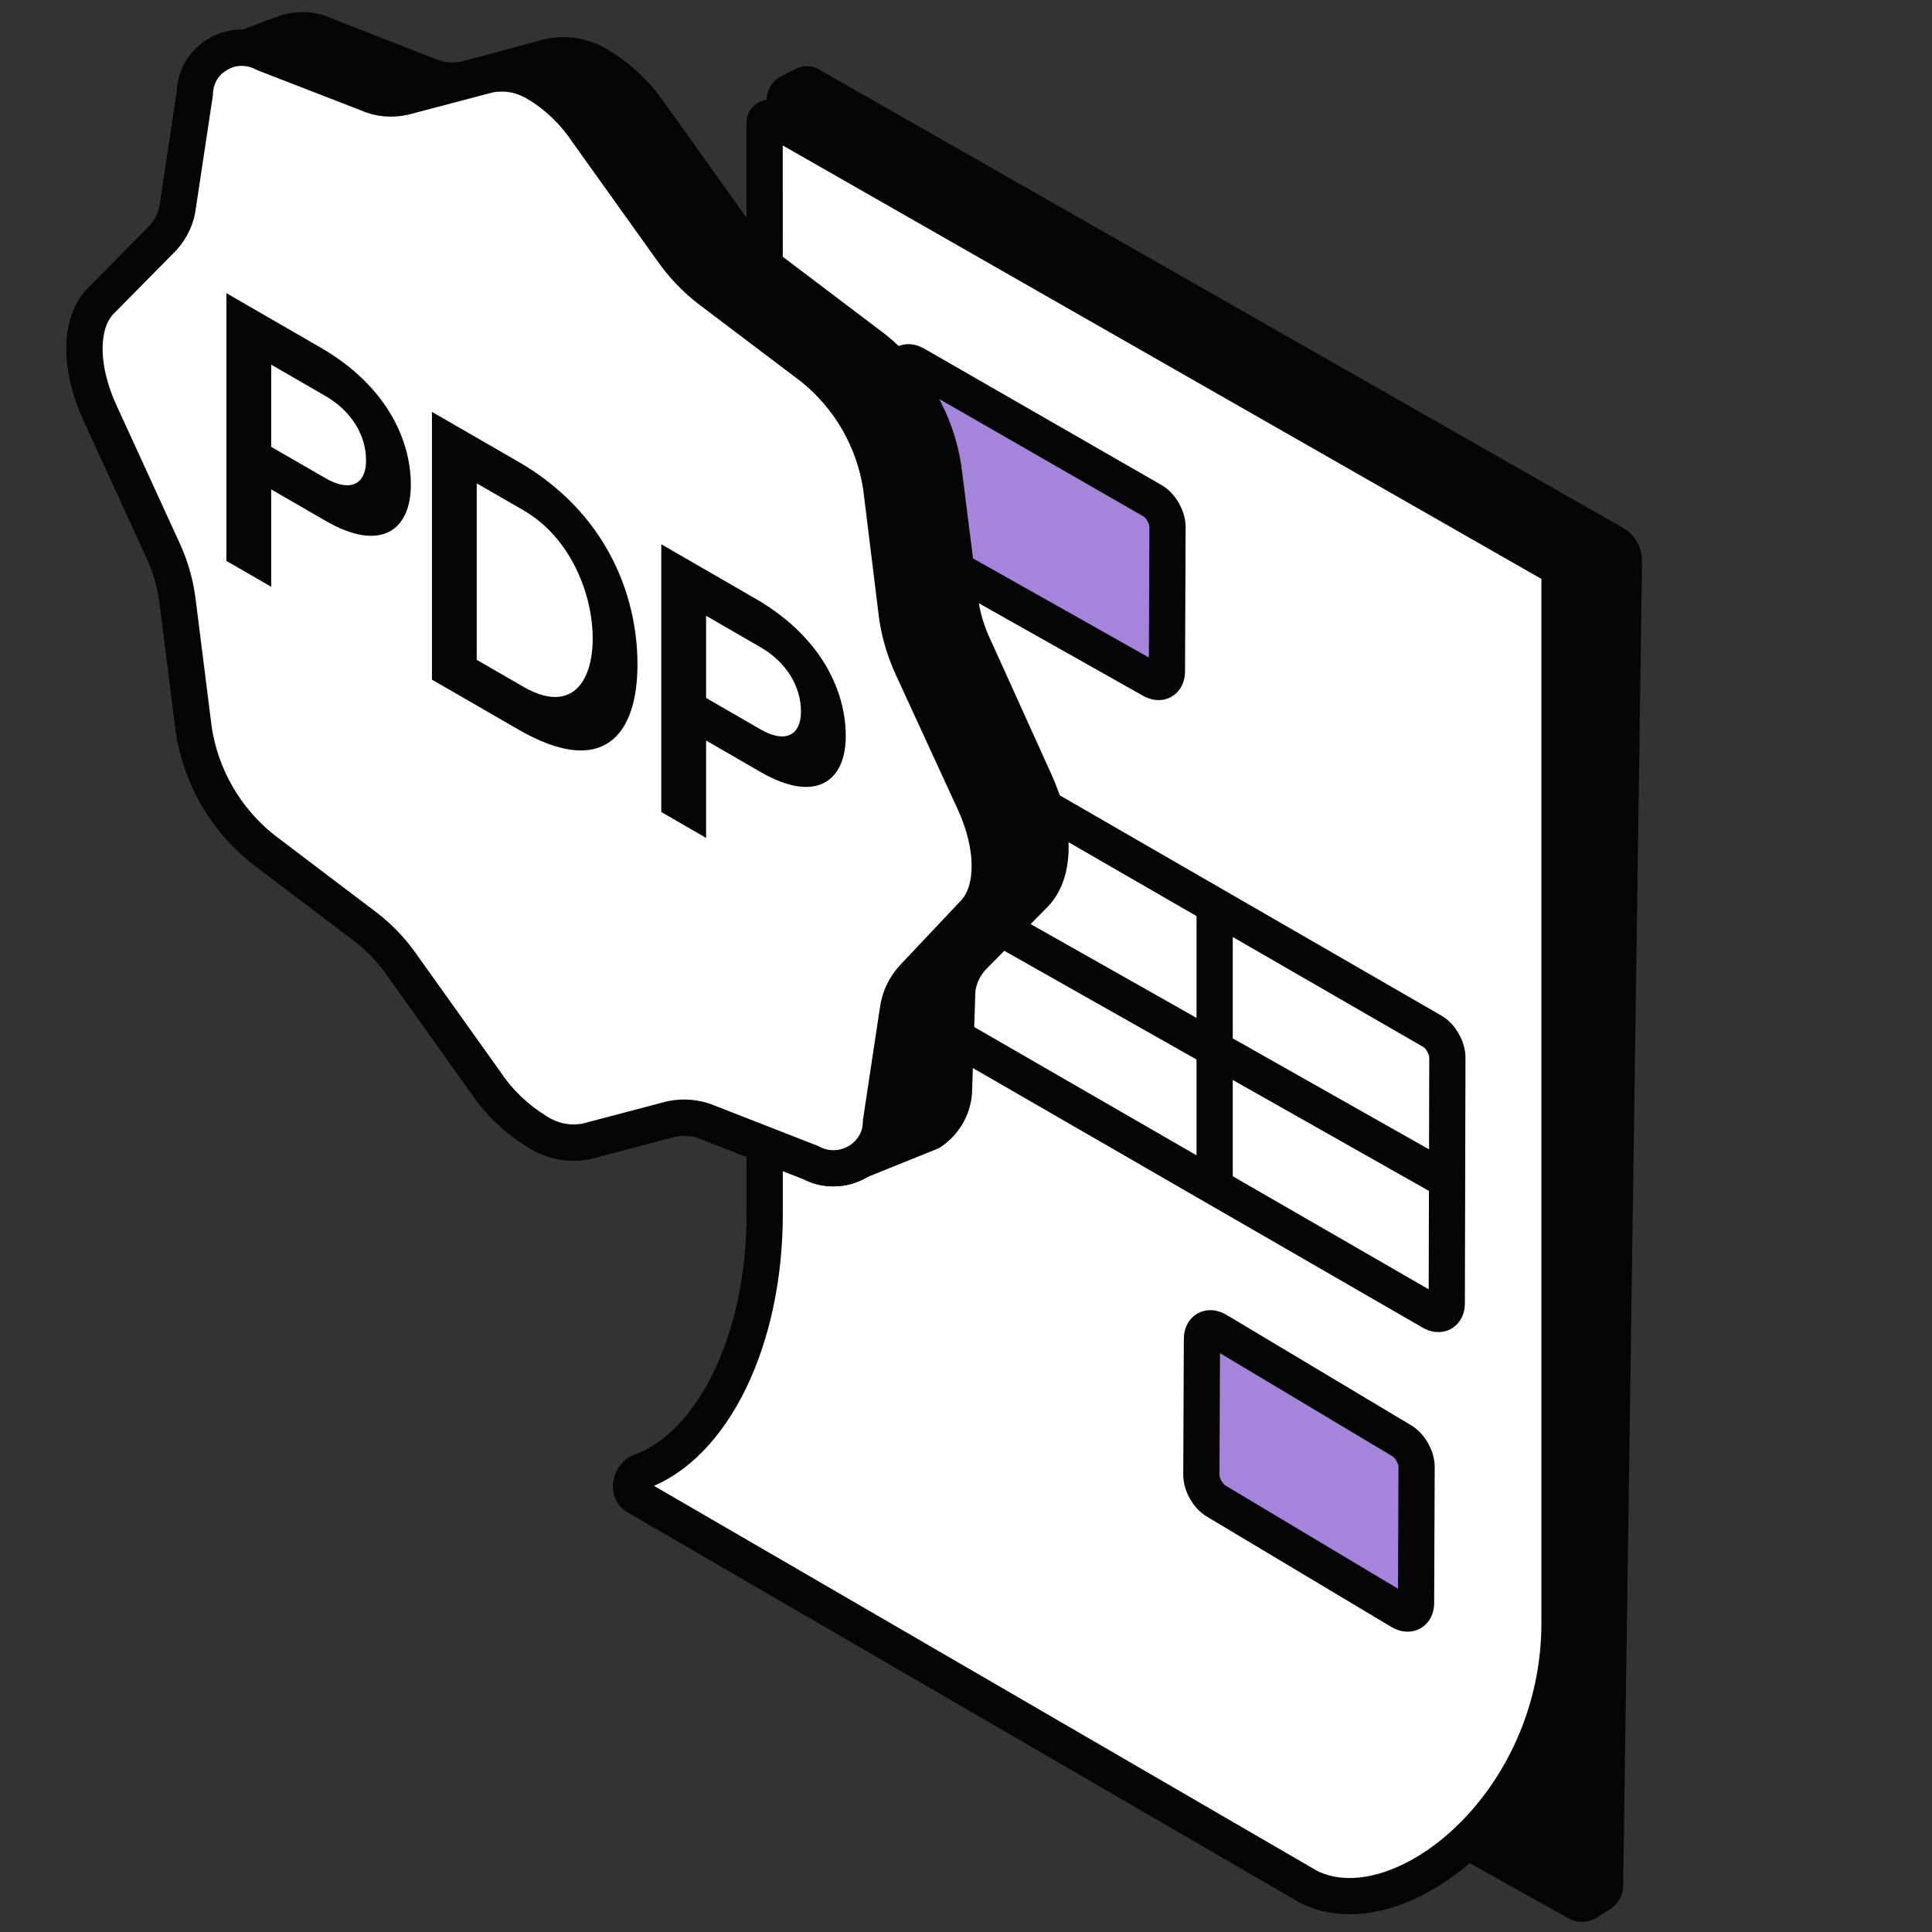 <svg width="40" height="40" viewBox="0 0 40 40" fill="none" xmlns="http://www.w3.org/2000/svg">
<rect x="0" y="0" width="40" height="40" fill="#333333" stroke="none"/>
<path d="M33.231 39.044L33.622 11.611C33.624 11.464 33.546 11.328 33.418 11.255L16.755 1.756C16.726 1.739 16.69 1.738 16.66 1.753L16.361 1.902C16.282 1.942 16.236 2.013 16.248 2.101C16.659 5.228 16.483 25.956 16.448 29.741C16.444 30.11 16.642 30.446 16.965 30.626L32.656 39.389C32.72 39.425 32.798 39.423 32.86 39.385L33.136 39.212C33.194 39.176 33.23 39.113 33.231 39.044Z" fill="#050505" stroke="#050505" stroke-width="0.75"/>
<path d="M15.981 2.451L32.237 11.739C32.268 11.757 32.288 11.79 32.288 11.826C32.288 12.068 32.288 13.103 32.288 15.53L32.288 33.605C32.288 37.367 28.976 40.006 27.095 39.066L13.166 30.979C12.988 30.875 13.059 30.544 13.253 30.474C14.76 29.932 15.832 27.746 15.832 25.142L15.832 6.126C15.832 3.708 15.831 2.845 15.831 2.536C15.831 2.459 15.914 2.412 15.981 2.451Z" fill="white" stroke="#050505" stroke-width="0.75"/>
<path d="M29.652 21.35C29.827 21.45 29.966 21.694 29.966 21.893L29.954 26.982C29.954 27.182 29.813 27.263 29.639 27.161L18.072 20.485C17.898 20.385 17.759 20.141 17.759 19.942L17.77 14.852C17.77 14.653 17.912 14.572 18.086 14.674L29.652 21.35Z" fill="white"/>
<path d="M17.764 17.542L29.96 24.438M25.148 18.75V24.569M29.652 21.35C29.827 21.45 29.966 21.694 29.966 21.893L29.954 26.982C29.954 27.182 29.813 27.263 29.639 27.161L18.072 20.485C17.898 20.385 17.759 20.141 17.759 19.942L17.77 14.852C17.77 14.653 17.912 14.572 18.086 14.674L29.652 21.35Z" stroke="#050505" stroke-width="0.75" stroke-miterlimit="10" stroke-linecap="round" stroke-linejoin="round"/>
<path d="M23.859 10.366C24.033 10.466 24.172 10.709 24.172 10.909L24.16 13.898C24.16 14.097 24.019 14.179 23.845 14.076L18.936 11.31C18.762 11.211 18.623 10.967 18.623 10.767L18.635 7.723C18.635 7.523 18.776 7.442 18.95 7.544L23.859 10.366Z" fill="#A585DB" stroke="#050505" stroke-width="0.75" stroke-miterlimit="10" stroke-linecap="round" stroke-linejoin="round"/>
<path d="M29.016 29.826C29.19 29.925 29.329 30.169 29.329 30.369L29.318 33.185C29.318 33.384 29.176 33.466 29.002 33.364L25.186 31.082C25.012 30.982 24.873 30.738 24.873 30.539L24.885 27.723C24.885 27.523 25.026 27.442 25.2 27.544L29.016 29.826Z" fill="#A585DB" stroke="#050505" stroke-width="0.75" stroke-miterlimit="10" stroke-linecap="round" stroke-linejoin="round"/>
<path d="M6.264 0.625C6.094 0.625 5.929 0.661 5.781 0.737V0.728L5.078 0.992C5.052 0.99 5.026 0.989 5 0.989C4.83 0.989 4.669 1.034 4.522 1.119C4.374 1.204 4.253 1.32 4.168 1.463C4.083 1.606 4.039 1.772 4.034 1.937L3.685 4.249C3.659 4.5 3.547 4.737 3.377 4.925L2.075 6.244C1.646 6.691 1.637 7.612 2.075 8.556L3.368 11.378C3.52 11.7 3.623 12.049 3.672 12.402L4.012 15.104C4.159 16.083 4.674 16.968 5.452 17.586L7.572 19.191C7.863 19.415 8.122 19.688 8.328 19.987L10.076 22.438C10.345 22.836 10.698 23.167 11.109 23.422C11.261 23.52 11.431 23.592 11.606 23.628C11.785 23.663 11.968 23.663 12.147 23.628L13.896 23.167C14.151 23.113 14.419 23.136 14.66 23.239L16.789 24.07C16.937 24.151 17.102 24.191 17.272 24.187C17.442 24.187 17.603 24.138 17.751 24.057C17.774 24.043 17.798 24.028 17.82 24.012C17.822 24.017 17.823 24.02 17.823 24.02L19.267 23.437C19.401 23.348 19.517 23.227 19.602 23.084C19.687 22.941 19.736 22.784 19.75 22.619L19.82 20.5C19.846 20.249 19.958 20.012 20.128 19.825L21.43 18.505C21.855 18.062 21.859 17.137 21.43 16.193L20.177 13.425C20.021 13.103 19.918 12.754 19.873 12.401L19.533 9.699C19.386 8.72 18.872 7.834 18.093 7.213L15.964 5.603C15.678 5.375 15.423 5.106 15.209 4.807L13.46 2.356C13.187 1.958 12.838 1.622 12.427 1.372C12.123 1.171 11.747 1.099 11.389 1.171L9.641 1.64C9.386 1.694 9.117 1.672 8.876 1.569L6.747 0.737C6.595 0.665 6.434 0.625 6.264 0.625Z" fill="#050505" stroke="#050505" stroke-width="0.75" stroke-linejoin="round"/>
<path d="M11.154 1.754C11.002 1.656 10.832 1.584 10.658 1.548C10.479 1.513 10.296 1.513 10.117 1.548L8.368 2.009C8.113 2.067 7.849 2.045 7.612 1.937L5.479 1.11C5.331 1.03 5.166 0.989 5 0.989C4.83 0.989 4.669 1.034 4.522 1.119C4.374 1.204 4.253 1.32 4.168 1.463C4.083 1.606 4.039 1.772 4.034 1.937L3.685 4.25C3.659 4.5 3.547 4.737 3.377 4.925L2.075 6.244C1.646 6.691 1.637 7.613 2.075 8.556L3.368 11.378C3.52 11.7 3.623 12.049 3.672 12.403L4.012 15.104C4.159 16.083 4.674 16.969 5.452 17.586L7.572 19.192C7.863 19.415 8.122 19.688 8.328 19.988L10.076 22.438C10.345 22.836 10.698 23.167 11.109 23.422C11.261 23.521 11.431 23.592 11.606 23.628C11.785 23.664 11.968 23.664 12.147 23.628L13.896 23.167C14.151 23.114 14.419 23.136 14.66 23.239L16.789 24.071C16.937 24.151 17.102 24.192 17.272 24.187C17.442 24.187 17.603 24.138 17.751 24.057C17.894 23.972 18.019 23.856 18.104 23.713C18.189 23.57 18.238 23.409 18.238 23.239L18.587 20.927C18.618 20.676 18.726 20.439 18.896 20.251L20.166 18.905C20.595 18.458 20.604 17.537 20.166 16.593L18.878 13.793C18.73 13.467 18.627 13.123 18.574 12.769L18.243 10.082C18.095 9.102 17.581 8.212 16.803 7.595L14.674 5.985C14.383 5.757 14.128 5.488 13.918 5.189L12.169 2.742C11.905 2.344 11.566 2.009 11.159 1.754H11.154Z" fill="white" stroke="#050505" stroke-width="0.75" stroke-linejoin="round"/>
<path d="M6.637 7.196C7.988 7.975 8.506 9.093 8.506 10.039C8.506 10.983 7.879 11.44 6.747 10.787L5.615 10.133L5.615 12.149L4.687 11.613L4.687 6.069L6.637 7.196ZM6.74 9.901C7.265 10.204 7.579 10.015 7.579 9.534C7.579 8.999 7.265 8.503 6.74 8.2L5.615 7.55L5.615 9.251L6.74 9.901ZM10.736 9.562C12.53 10.598 13.198 12.291 13.198 13.756C13.198 15.22 12.489 16.118 10.736 15.106L8.943 14.071L8.943 8.527L10.736 9.562ZM10.839 14.22C11.807 14.779 12.271 14.149 12.271 13.22C12.271 12.291 11.807 11.125 10.839 10.566L9.87 10.007L9.87 13.661L10.839 14.22ZM15.642 12.395C16.992 13.174 17.51 14.293 17.511 15.238C17.511 16.183 16.883 16.639 15.751 15.986L14.619 15.332L14.619 17.348L13.691 16.812L13.691 11.268L15.642 12.395ZM15.744 15.1C16.269 15.403 16.583 15.214 16.583 14.733C16.583 14.198 16.269 13.702 15.744 13.399L14.619 12.749L14.619 14.45L15.744 15.1Z" fill="#050505"/>
</svg>
